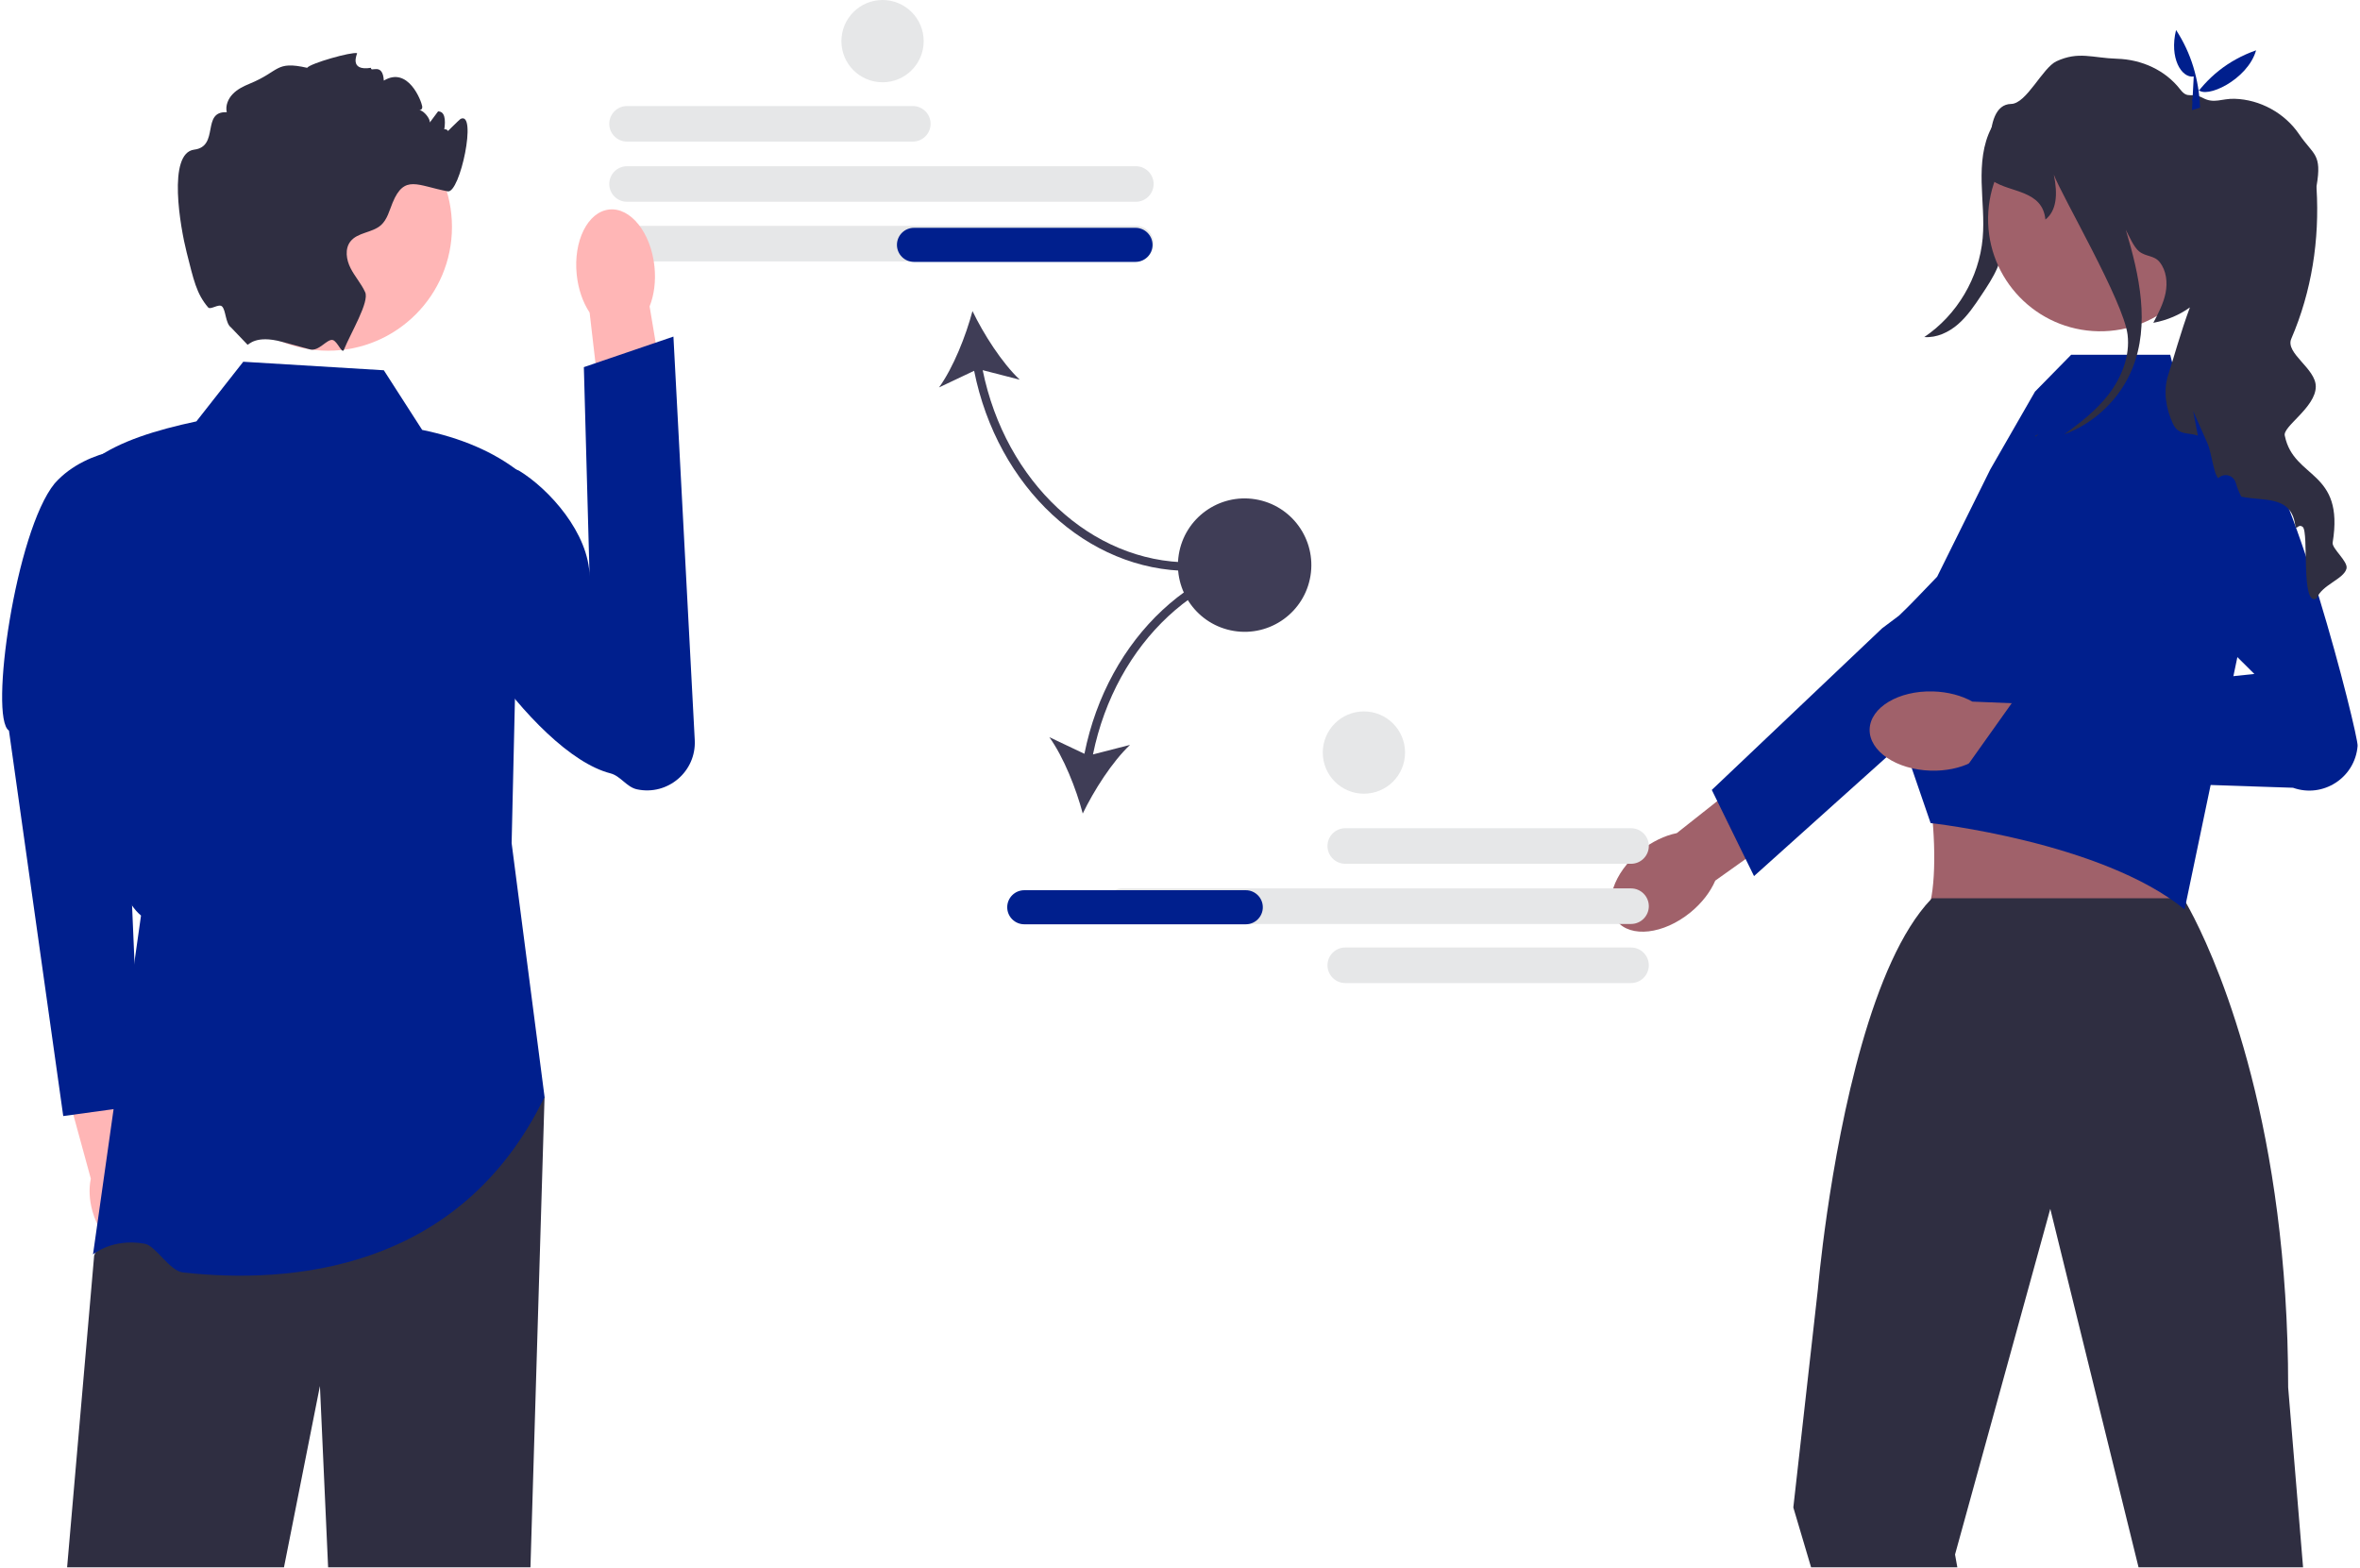 <svg width="554" height="368" viewBox="0 0 554 368" fill="none" xmlns="http://www.w3.org/2000/svg">
<g clip-path="url(#clip0_213_2)">
<path d="M214.28 33.239H147.195C144.894 33.239 143.021 31.367 143.021 29.065C143.021 26.764 144.894 24.892 147.195 24.892H214.28C216.581 24.892 218.454 26.764 218.454 29.065C218.454 31.367 216.581 33.239 214.28 33.239Z" fill="#E6E7E8"/>
<path d="M266.633 47.366H147.195C144.894 47.366 143.021 45.494 143.021 43.193C143.021 40.891 144.894 39.019 147.195 39.019H266.633C268.935 39.019 270.807 40.891 270.807 43.193C270.807 45.494 268.935 47.366 266.633 47.366Z" fill="#E6E7E8"/>
<path d="M266.633 61.366H147.195C144.894 61.366 143.021 59.494 143.021 57.193C143.021 54.891 144.894 53.019 147.195 53.019H266.633C268.935 53.019 270.807 54.891 270.807 57.193C270.807 59.494 268.935 61.366 266.633 61.366Z" fill="#E6E7E8"/>
<path d="M279.285 134.019V132.019C256.2 132.019 236.04 113.161 230.68 86.893L239.379 89.13C235.172 85.145 230.921 78.472 228.285 73.019C226.728 78.873 223.819 86.23 220.443 90.941L228.673 87.043C234.146 114.371 255.172 134.019 279.285 134.019Z" fill="#3F3D56"/>
<path d="M270.553 57.48C270.553 59.686 268.758 61.48 266.553 61.48H214.553C212.347 61.48 210.553 59.686 210.553 57.48C210.553 55.274 212.347 53.48 214.553 53.48H266.553C268.758 53.48 270.553 55.274 270.553 57.48Z" fill="#001F8D"/>
<path d="M36.404 280.297C35.612 277.541 34.257 275.19 32.643 273.513L26.779 246.783L13.998 249.914L21.322 276.691C20.84 278.957 20.937 281.662 21.729 284.418C23.537 290.715 28.288 294.898 32.341 293.76C36.393 292.622 38.212 286.594 36.404 280.297Z" fill="#FFB6B6"/>
<path d="M34.636 104.956C34.636 104.956 20.831 104.48 12.831 113.48C3.665 124.676 -2.6 168.547 2.103 171.501L14.846 261.987L33.017 259.49L28.353 150.921L34.636 104.956Z" fill="#001F8D"/>
<path d="M127.831 257.48L124.523 367.917H77.023L75.103 325.347L66.663 367.917H15.753L22.103 294.737L28.663 279.347L33.103 268.917L127.831 257.48Z" fill="#2F2E41"/>
<path d="M90.103 86.917L57.103 84.917L46.103 98.917C36.603 100.951 28.022 103.577 22.103 107.917C23.519 149.843 20.409 204.359 33.103 214.917L21.831 294.48C21.831 294.48 26.377 290.585 33.97 291.96C36.594 292.435 39.761 298.345 42.984 298.703C67.754 301.455 107.922 298.625 127.831 257.48L120.103 197.917L122.103 110.917C115.851 105.975 108.078 102.763 99.103 100.917L90.103 86.917Z" fill="#001F8D"/>
<path d="M153.634 62.578C153.992 66.045 153.537 69.306 152.49 71.92L157.987 104.732L142.297 106.891L138.41 73.374C136.851 71.029 135.74 67.93 135.382 64.463C134.564 56.543 137.986 49.7 143.027 49.18C148.067 48.66 152.816 54.658 153.634 62.578Z" fill="#FFB6B6"/>
<path d="M101.471 113.424C99.828 115.848 100.285 118.572 99.893 121.846C98.228 135.742 124.858 176.806 143.284 181.534C145.701 182.154 147.079 184.762 149.519 185.287C156.749 186.841 163.48 181.102 163.09 173.718L158.085 79.01L137.058 86.182L138.403 135.352C138.269 125.166 128.916 114.794 121.831 110.48C121.831 110.48 107.48 104.558 101.471 113.424Z" fill="#001F8D"/>
<path d="M77.028 82.329C93.082 82.329 106.096 69.315 106.096 53.262C106.096 37.208 93.082 24.194 77.028 24.194C60.974 24.194 47.96 37.208 47.96 53.262C47.96 69.315 60.974 82.329 77.028 82.329Z" fill="#FFB6B6"/>
<path d="M104.103 31.917C103.853 31.977 107.93 28.004 108.103 27.917C112.103 25.917 107.993 45.467 105.103 44.917C97.993 43.567 94.923 40.887 92.163 47.577C91.393 49.437 90.913 51.537 89.413 52.867C87.353 54.677 83.933 54.527 82.253 56.687C80.903 58.427 81.293 60.987 82.293 62.947C83.293 64.917 84.813 66.587 85.723 68.597C86.743 70.857 82.393 78.047 80.733 82.087V82.097L80.724 82.121C80.282 83.18 79.234 80.128 78.127 79.823C76.803 79.459 74.853 82.585 72.743 82.017C72.733 82.017 72.723 82.007 72.713 82.007C70.703 81.447 68.463 80.847 66.243 80.247H66.233C59.983 78.547 58.403 80.987 58.103 80.917L54.223 76.857C52.892 75.888 53.042 72.758 52.103 71.917C51.335 71.23 49.421 72.818 48.857 72.157C46.091 68.918 45.454 65.676 43.823 59.277C42.333 53.427 39.243 35.917 45.593 35.127C51.583 34.377 47.203 26.037 53.233 26.347C52.873 24.827 53.543 23.197 54.633 22.077C55.713 20.947 57.153 20.247 58.603 19.647C65.753 16.727 64.563 14.217 72.103 15.917C72.853 14.867 82.471 12.13 83.831 12.48C83.931 12.5 81.733 16.767 87.103 15.917C86.903 17.147 89.831 14.48 90.103 18.917C95.831 15.48 98.913 23.707 99.103 24.917C99.353 26.427 97.073 25.657 98.593 25.887C99.493 26.027 101.033 27.857 100.883 28.767C101.533 27.887 102.183 27.017 102.843 26.137C102.963 26.147 103.073 26.167 103.193 26.187C106.233 26.767 102.748 36.705 102.873 33.607C103.103 27.917 107.133 31.247 104.103 31.917Z" fill="#2F2E41"/>
<path d="M474.87 25.958C473.796 34.785 472.622 43.6 471.35 52.401C470.833 55.976 470.286 59.596 468.848 62.909C467.867 65.17 466.492 67.235 465.124 69.287C463.509 71.711 461.866 74.166 459.672 76.082C457.477 77.998 454.627 79.343 451.722 79.118C459.429 73.931 464.608 65.157 465.426 55.903C465.811 51.553 465.283 47.181 465.182 42.815C465.081 38.45 465.446 33.932 467.46 30.058C469.474 26.183 473.453 23.082 477.818 23.192L474.87 25.958Z" fill="#2F2E41"/>
<path d="M396.768 214.231C390.497 219.316 382.79 220.204 379.554 216.214C376.318 212.224 378.777 204.866 385.048 199.78C387.793 197.554 390.813 196.133 393.613 195.572L420.453 174.356L430.141 187.163L402.653 206.719C401.527 209.343 399.513 212.004 396.768 214.231Z" fill="#A0616A"/>
<path d="M401.838 185.428L441.831 147.48L445.831 144.48C445.831 144.48 468.788 122.113 474.733 121.601C477.251 121.385 479.769 122.012 481.89 123.39C485.317 125.613 487.091 129.27 487.091 132.957C487.091 136.037 485.851 139.133 483.311 141.412L446.697 174.282L431.121 188.263L411.75 205.657L409.781 201.646L403.122 188.054L401.838 185.428Z" fill="#001F8D"/>
<path d="M487.353 159.746L447.31 172.011C454.014 173.899 456.821 214.75 450.582 216.019C450.582 216.019 516.946 220.74 513.325 216.019C508.911 210.265 514.831 172.028 517.654 172.011L487.353 159.746Z" fill="#A0616A"/>
<path d="M540.636 367.92L537.136 325.68C537.136 310.57 536.156 296.92 534.586 284.75C528.296 235.9 512.526 210.86 512.526 210.86H453.526C453.446 210.95 453.366 211.02 453.286 211.11L453.276 211.12C439.356 225.75 432.116 262.54 428.896 284.75C427.366 295.32 426.746 302.59 426.746 302.59L420.976 353.87L425.146 367.92H459.476L458.936 364.91L481.026 284.75L481.296 283.77L481.536 284.75L502.016 367.92L540.636 367.92Z" fill="#2F2E41"/>
<path d="M454.735 135.379L467.203 110.212L477.708 91.928L486.203 83.271H509.452L511.616 91.928L524.602 99.142L529.195 135.215L512.831 213.48C493.351 197.608 453.203 193.212 453.203 193.212L446.697 174.282L442.398 151.476L441.878 148.749L454.735 135.379Z" fill="#001F8D"/>
<path d="M453.24 180.905C445.169 180.676 438.745 176.327 438.891 171.192C439.036 166.056 445.697 162.078 453.767 162.307C457.3 162.407 460.517 163.297 463.006 164.697L497.191 166.096L496.192 182.124L462.599 179.043C460.035 180.3 456.772 181.006 453.24 180.905Z" fill="#A0616A"/>
<path d="M496.957 126.198L529.203 158.212L473.035 163.964L459.982 182.324L538.27 184.92C545.334 187.435 552.858 182.554 553.439 175.078C553.635 172.554 537.552 108.506 527.815 102.56C516.403 95.591 496.957 126.198 496.957 126.198Z" fill="#001F8D"/>
<path d="M519.356 51.858C519.59 37.316 507.992 25.338 493.451 25.104C478.91 24.869 466.931 36.467 466.697 51.008C466.462 65.55 478.06 77.528 492.602 77.763C507.143 77.997 519.122 66.399 519.356 51.858Z" fill="#A0616A"/>
<path d="M550.831 133.48C550.171 135.98 545.031 137.27 543.831 140.48C540.011 142.66 542.081 124.85 540.541 123.68C539.351 122.79 539.031 124.94 538.761 123.09C537.741 116.15 531.071 117.7 526.131 116.58C525.571 115.49 525.141 114.43 524.861 113.4C524.361 111.54 522.081 110.89 520.731 112.26C520.121 111.72 519.681 109.81 519.251 107.9C518.941 106.51 518.631 105.12 518.271 104.24L514.831 96.48L515.941 102.26C513.691 101.45 511.421 102.29 510.111 99.51C508.431 95.94 507.761 91.76 508.981 88.01C510.091 84.61 511.961 77.8 514.071 72.16C511.681 73.89 508.811 75.15 505.481 75.78C506.661 73.54 507.861 71.26 508.361 68.77C508.851 66.28 508.551 63.51 506.971 61.53C505.671 59.9 503.751 60.31 502.131 59C500.871 57.98 499.781 55.37 499.021 53.94C502.261 64.71 504.711 76.15 500.591 86.43C497.741 93.55 491.741 99.34 484.541 101.97C488.371 99.23 492.111 96.31 494.981 92.59C498.051 88.6 500.051 83.56 499.441 78.56C498.481 70.71 483.921 45.88 482.131 41C483.111 45.77 482.731 49.49 480.151 51.54C479.481 44.62 471.941 45.25 467.831 42.48C467.831 42.48 464.651 24.51 472.111 24.4C475.711 24.35 479.481 15.89 482.751 14.38C487.971 11.97 491.171 13.61 496.961 13.79C502.741 13.96 508.291 16.45 511.821 21.02C513.671 23.41 514.351 21.51 517.131 23C519.771 24.41 521.551 23.1 524.541 23.19C530.531 23.35 536.341 26.55 539.701 31.5C543.061 36.46 545.131 36 543.801 43.67C543.781 43.76 543.781 43.94 543.801 44.21C544.531 56.29 542.661 68.4 537.871 79.52C536.391 82.94 543.63 86.47 543.62 90.74C543.61 95.7 535.621 100.22 536.361 102.34C538.481 112.55 550.391 110.28 547.581 127.37C547.351 128.76 551.271 131.81 550.831 133.48Z" fill="#2F2E41"/>
<path d="M477.878 102.211C478.098 102.141 478.318 102.061 478.538 101.971C478.258 102.171 477.988 102.361 477.708 102.561L477.878 102.211Z" fill="#2F2E41"/>
<path d="M514.97 17.96C512.106 18.386 509.196 13.633 510.822 7.043C514.367 12.462 516.178 18.563 516.463 25.265L514.553 25.857L514.97 17.96Z" fill="#001F8D"/>
<path d="M529.606 11.809C527.651 18.735 517.724 23.371 515.97 20.96L515.77 25.091L514.543 23.512C518.103 18.218 522.956 14.156 529.606 11.809Z" fill="#001F8D"/>
<path d="M311.621 198.594C311.621 196.292 313.493 194.42 315.795 194.42H382.88C385.181 194.42 387.054 196.292 387.054 198.594C387.054 200.895 385.181 202.768 382.88 202.768H315.795C313.493 202.768 311.621 200.895 311.621 198.594Z" fill="#E6E7E8"/>
<path d="M311.621 226.594C311.621 224.292 313.493 222.42 315.795 222.42H382.88C385.181 222.42 387.054 224.292 387.054 226.594C387.054 228.895 385.181 230.768 382.88 230.768H315.795C313.493 230.768 311.621 228.895 311.621 226.594Z" fill="#E6E7E8"/>
<path d="M263.441 216.895C261.14 216.895 259.268 215.022 259.268 212.721C259.268 210.419 261.14 208.547 263.441 208.547H382.88C385.181 208.547 387.054 210.419 387.054 212.721C387.054 215.022 385.181 216.895 382.88 216.895H263.441Z" fill="#E6E7E8"/>
<path d="M254.562 176.947L246.332 173.048C249.708 177.759 252.616 185.117 254.173 190.971C256.81 185.518 261.06 178.845 265.267 174.859L256.569 177.097C261.929 150.829 282.088 131.971 305.173 131.971V129.971C281.06 129.971 260.034 149.619 254.562 176.947Z" fill="#3F3D56"/>
<path d="M292.441 216.971H240.441C238.236 216.971 236.441 215.177 236.441 212.971C236.441 210.765 238.236 208.971 240.441 208.971H292.441C294.647 208.971 296.441 210.765 296.441 212.971C296.441 215.177 294.647 216.971 292.441 216.971Z" fill="#001F8D"/>
<path d="M307.629 135.165C309.014 126.63 303.217 118.587 294.681 117.202C286.146 115.817 278.103 121.614 276.718 130.149C275.333 138.685 281.13 146.727 289.665 148.113C298.201 149.498 306.243 143.701 307.629 135.165Z" fill="#3F3D56"/>
<path d="M207.173 19.315C212.507 19.315 216.831 14.991 216.831 9.657C216.831 4.324 212.507 0 207.173 0C201.84 0 197.516 4.324 197.516 9.657C197.516 14.991 201.84 19.315 207.173 19.315Z" fill="#E6E7E8"/>
<path d="M320.173 186.315C325.507 186.315 329.831 181.991 329.831 176.657C329.831 171.324 325.507 167 320.173 167C314.84 167 310.516 171.324 310.516 176.657C310.516 181.991 314.84 186.315 320.173 186.315Z" fill="#E6E7E8"/>
</g>
<defs>
<clipPath id="clip0_213_2">
<rect width="552.941" height="367.921" fill="white" transform="translate(0.5)"/>
</clipPath>
</defs>
</svg>
